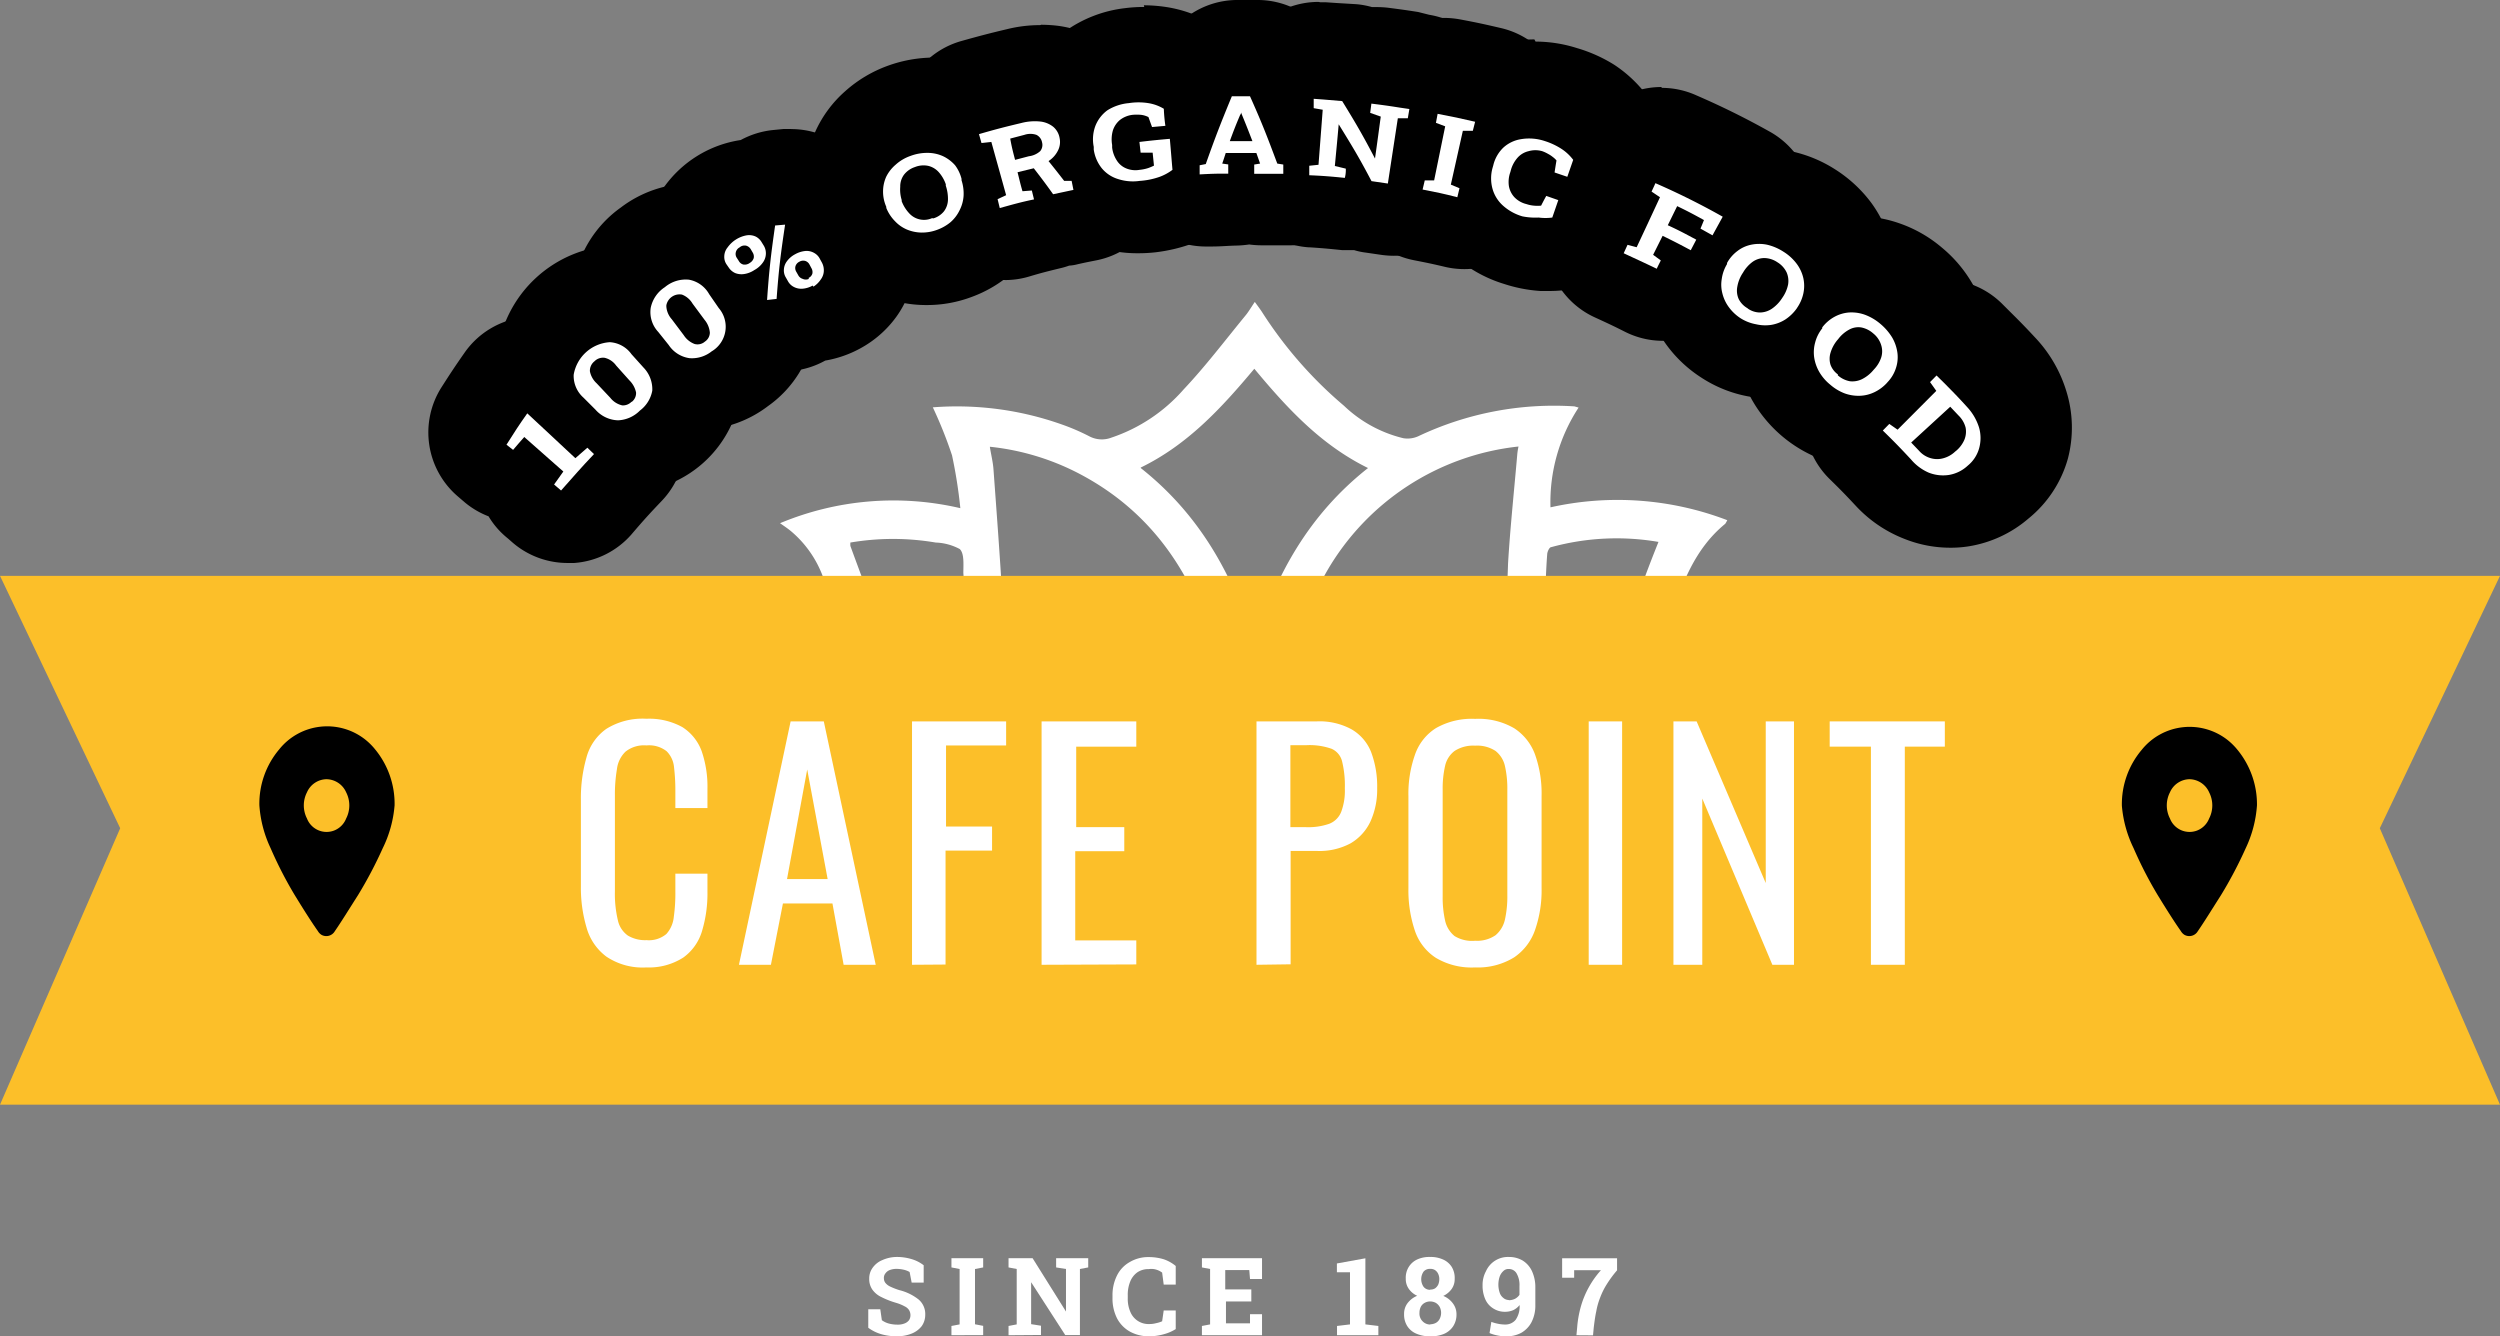<svg id="Layer_1" data-name="Layer 1" xmlns="http://www.w3.org/2000/svg" viewBox="0 0 208 111.18"><rect x="0" y="0" width="208" height="111.18" fill="#808080" stroke="none"/><defs><style>.cls-1{fill:#fff;}.cls-2{fill:#fcbf29;}</style></defs><path class="cls-1" d="M-109.74,69.42c-1-.09-2-.15-2.89-.25-9.54-1-17.06-5.25-22.29-13.41a62.46,62.46,0,0,1-6.37-14.47c-.87-2.65-1.84-5.28-2.79-7.91a9.05,9.05,0,0,0-2.56-3.69c-.31-.27-.65-.49-1-.74a24.48,24.48,0,0,1,15-1.25,40.49,40.49,0,0,0-.69-4.39,35.48,35.48,0,0,0-1.6-4,26.08,26.08,0,0,1,10.69,1.41,17.76,17.76,0,0,1,2.33,1,2.23,2.23,0,0,0,1.84.11,13.83,13.83,0,0,0,6-4c1.83-1.94,3.44-4.07,5.13-6.13.28-.33.49-.71.8-1.16.23.32.43.58.6.84a34.56,34.56,0,0,0,6.82,7.8,10.82,10.82,0,0,0,4.94,2.7,2.17,2.17,0,0,0,1.23-.16,26.36,26.36,0,0,1,13-2.49l.35.1a14.36,14.36,0,0,0-2.34,8.3A25.57,25.57,0,0,1-68.83,28.7,2.75,2.75,0,0,1-69,29c-2.58,2.11-3.63,5.09-4.64,8.1-1.6,4.79-3,9.65-5.24,14.21-2.67,5.45-6.18,10.17-11.39,13.46A29.67,29.67,0,0,1-102.23,69c-1.39.19-2.8.29-4.31.44m0-3.23c.87-.1,1.71-.16,2.53-.29a16.15,16.15,0,0,0,11-6.64c2.72-3.8,3.88-8.17,4.67-12.67A126.26,126.26,0,0,0-87.07,32.3c.18-3,.5-6,.76-9a5.18,5.18,0,0,1,.11-.73,21,21,0,0,0-15.94,10.37,33.07,33.07,0,0,0-4.3,15.89c-.21,5.57-.13,11.15-.17,16.73A4.22,4.22,0,0,0-106.54,66.17Zm-23.64-43.58c.11.67.26,1.27.3,1.87.27,3.69.55,7.38.76,11.07.31,5.54.73,11.07,2.33,16.43a21.38,21.38,0,0,0,5.25,9.38c3.25,3.22,7.26,4.55,11.78,4.8V52.53a47.15,47.15,0,0,0-1.67-13c-1.81-6.22-5.11-11.29-10.91-14.48A20.65,20.65,0,0,0-130.18,22.59Zm12.55,1.73c4.85,3.83,7.71,8.88,9.45,14.71,1.73-5.83,4.6-10.88,9.46-14.71-3.93-1.93-6.75-5-9.46-8.26C-110.9,19.35-113.72,22.42-117.63,24.32Zm-8.84,36c-.39-.68-.82-1.35-1.18-2.06a39.08,39.08,0,0,1-3.89-14.07c-.4-3.69-.57-7.42-.85-11.13,0-.71.09-1.63-.3-2a4.55,4.55,0,0,0-2-.54,21.15,21.15,0,0,0-7.1,0,2.74,2.74,0,0,0,0,.28c1.25,3.42,2.55,6.81,3.73,10.25a58,58,0,0,0,6,13.29,22.27,22.27,0,0,0,5.54,6Zm51.93-29.85a20.56,20.56,0,0,0-8.93.43c-.16,0-.32.36-.34.56-.08,1-.11,2-.16,2.92a100,100,0,0,1-1.37,13.71,33.7,33.7,0,0,1-4.45,12.12v.27l.35-.27a30,30,0,0,0,7.69-10.27c2.14-4.37,3.48-9,5.06-13.61C-76.09,34.42-75.32,32.42-74.54,30.47Z" transform="translate(212.54 14.58)"/><polygon class="cls-2" points="0 47.91 10 68.91 0 91.91 208 91.91 198 68.91 208 47.91 0 47.91"/><path d="M-29.68,62.89a.82.82,0,0,1-1.11.31.89.89,0,0,1-.3-.31c-.53-.75-1.17-1.76-1.93-3a33.54,33.54,0,0,1-2-3.89A9.89,9.89,0,0,1-36,52.46a7,7,0,0,1,1.64-4.64A5.11,5.11,0,0,1-27.19,47a5.3,5.3,0,0,1,.82.82,7.15,7.15,0,0,1,1.61,4.6A9.89,9.89,0,0,1-25.7,56a35.15,35.15,0,0,1-2.05,3.89C-28.54,61.13-29.16,62.14-29.68,62.89Zm-.71-12.64A1.81,1.81,0,0,0-32,51.34a2.39,2.39,0,0,0,0,2.18,1.75,1.75,0,0,0,2.26,1,1.77,1.77,0,0,0,1-1,2.39,2.39,0,0,0,0-2.18A1.82,1.82,0,0,0-30.39,50.25Z" transform="translate(212.54 14.58)"/><path d="M-184.68,62.89a.82.82,0,0,1-1.11.31.89.89,0,0,1-.3-.31c-.53-.75-1.17-1.76-1.93-3a33.54,33.54,0,0,1-2-3.89,9.89,9.89,0,0,1-.94-3.58,7,7,0,0,1,1.64-4.64,5.11,5.11,0,0,1,7.18-.82,5.3,5.3,0,0,1,.82.82,7.13,7.13,0,0,1,1.61,4.64A9.89,9.89,0,0,1-180.7,56a35.15,35.15,0,0,1-2.05,3.89C-183.54,61.13-184.16,62.14-184.68,62.89Zm-.71-12.64A1.81,1.81,0,0,0-187,51.34a2.39,2.39,0,0,0,0,2.18,1.75,1.75,0,0,0,2.26,1,1.77,1.77,0,0,0,1-1,2.39,2.39,0,0,0,0-2.18A1.82,1.82,0,0,0-185.39,50.25Z" transform="translate(212.54 14.58)"/><path d="M-165.34,28.73a3.44,3.44,0,0,1-2.27-.83l-.59-.5a3.46,3.46,0,0,1-1.17-2,3.55,3.55,0,0,1-2.24-.84l-.55-.48a3.5,3.5,0,0,1-.68-4.55c.71-1.1,1.07-1.64,1.81-2.71a3.52,3.52,0,0,1,2.49-1.54h.39a3.48,3.48,0,0,1,2.37.93l2.14,2a4.51,4.51,0,0,1,.52,0,3.54,3.54,0,0,1,2.42,1l.55.53a3.5,3.5,0,0,1,.12,5h0c-1.09,1.15-1.61,1.72-2.65,2.94A3.52,3.52,0,0,1-165.34,28.73Z" transform="translate(212.54 14.58)"/><path d="M-168.15,18.76l4,3.73,1-.87.56.53c-1.14,1.2-1.7,1.81-2.78,3.08l-.59-.5.77-1.08-3.24-2.87c-.38.42-.56.63-.93,1.07l-.53-.43c.68-1.06,1-1.58,1.74-2.61m0-7a6.49,6.49,0,0,0-.77,0,7,7,0,0,0-5,3c-.77,1.1-1.15,1.68-1.88,2.82a7,7,0,0,0,1.35,9.09l.56.48a7,7,0,0,0,2,1.18,6.79,6.79,0,0,0,1.45,1.71l.18.15.4.35a7,7,0,0,0,4.55,1.67h.55A7,7,0,0,0-160,29.88c1-1.17,1.47-1.69,2.53-2.8a7,7,0,0,0-.24-9.89l-.56-.53a6.89,6.89,0,0,0-4-1.88l-1.15-1.16a7,7,0,0,0-4.74-1.86Z" transform="translate(212.54 14.58)"/><path d="M-160.63,22.89A6,6,0,0,1-165,20.94l-1-1a5.77,5.77,0,0,1-1.79-4.62,6.72,6.72,0,0,1,6.43-5.9,5.81,5.81,0,0,1,4.5,2.21l.91,1.07a6,6,0,0,1,1.56,4.51,6.58,6.58,0,0,1-6.19,5.68Z" transform="translate(212.54 14.58)"/><path d="M-161.32,12.88h0a2.41,2.41,0,0,1,1.82,1l1,1a2.59,2.59,0,0,1,.73,1.92,2.7,2.7,0,0,1-1,1.73,2.71,2.71,0,0,1-1.82.81h0a2.54,2.54,0,0,1-1.83-.89l-1-1a2.46,2.46,0,0,1-.82-1.9,2.92,2.92,0,0,1,1-1.87,2.87,2.87,0,0,1,1.92-.84m1.19,5.27a1,1,0,0,0,.68-.3.93.93,0,0,0,.34-.78,1.88,1.88,0,0,0-.55-1l-1.1-1.24a1.71,1.71,0,0,0-1-.64h-.14a1.07,1.07,0,0,0-.6.22,1,1,0,0,0-.37.83,1.76,1.76,0,0,0,.56,1l1.14,1.21a1.75,1.75,0,0,0,1,.63h.15m-1.26-12.21h0a10.24,10.24,0,0,0-9.91,9.17,9.35,9.35,0,0,0,2.78,7.37l.41.42.57.59a9.63,9.63,0,0,0,6.84,3h.09a9.64,9.64,0,0,0,9.69-9.58,9.59,9.59,0,0,0-2.39-6.42l-.46-.54-.46-.53a9.34,9.34,0,0,0-7.06-3.44Z" transform="translate(212.54 14.58)"/><path d="M-154.42,17.73h-.6a6,6,0,0,1-4.11-2.39l-.85-1.08a5.84,5.84,0,0,1-1.36-4.84,6.2,6.2,0,0,1,2.54-3.93A6.38,6.38,0,0,1-155,4.16a4.21,4.21,0,0,1,.71,0,5.83,5.83,0,0,1,4.14,2.65l.8,1.16a5.86,5.86,0,0,1-1,8.22,3.55,3.55,0,0,1-.31.23A6.19,6.19,0,0,1-154.42,17.73Z" transform="translate(212.54 14.58)"/><path d="M-155,7.7h.28A2.42,2.42,0,0,1-153,8.87l.8,1.16a2.66,2.66,0,0,1,.54,2,2.62,2.62,0,0,1-1.1,1.61,2.76,2.76,0,0,1-1.63.6h-.23a2.53,2.53,0,0,1-1.74-1.09c-.35-.44-.52-.66-.88-1.1a2.47,2.47,0,0,1-.62-2,2.76,2.76,0,0,1,1.18-1.72A2.8,2.8,0,0,1-155,7.69m1,5.36a1.07,1.07,0,0,0,.6-.22.93.93,0,0,0,.41-.74,1.9,1.9,0,0,0-.45-1.07c-.38-.54-.58-.81-1-1.35a1.75,1.75,0,0,0-.88-.75h-.23a1.1,1.1,0,0,0-.63.23,1,1,0,0,0-.45.78,1.86,1.86,0,0,0,.46,1.05l1,1.33a1.82,1.82,0,0,0,.89.73,1,1,0,0,0,.24,0M-155,.68a9.82,9.82,0,0,0-5.88,2,9.65,9.65,0,0,0-3.91,6.15,9.37,9.37,0,0,0,2,7.5l.87,1.11a9.57,9.57,0,0,0,6.5,3.7,8.27,8.27,0,0,0,1,.05,9.67,9.67,0,0,0,5.8-2,9.35,9.35,0,0,0,2.25-13l-.1-.14-.57-.82-.23-.34A9.44,9.44,0,0,0-153.9.71,8.72,8.72,0,0,0-155,.64Z" transform="translate(212.54 14.58)"/><path d="M-148.2,12.92a3.52,3.52,0,0,1-2.41-.95,3.67,3.67,0,0,1-.93-1.37,3.79,3.79,0,0,1-.74-.25,4.67,4.67,0,0,1-2.1-1.78l-.16-.29a4.65,4.65,0,0,1-.75-2.66,4.9,4.9,0,0,1,.83-2.56A6,6,0,0,1-150.37.55h.6a3.54,3.54,0,0,1,1.86-.77L-147-.3h.31A3.52,3.52,0,0,1-144.18.8a3.61,3.61,0,0,1,.78,1.32,5.48,5.48,0,0,1,.86.3,4.74,4.74,0,0,1,1.89,2l.15.29a4.75,4.75,0,0,1-.36,5A5.75,5.75,0,0,1-145,12h-.16a3.52,3.52,0,0,1-1.87.82l-.75.09Z" transform="translate(212.54 14.58)"/><path d="M-146.71,3.15c-.38,2.48-.52,3.72-.71,6.18l-.78.09c.17-2.46.3-3.7.66-6.2l.83-.07m-3,.86a1.3,1.3,0,0,1,.55.12,1.17,1.17,0,0,1,.52.49l.17.29a1.23,1.23,0,0,1,.17.68,1.32,1.32,0,0,1-.25.69,2.09,2.09,0,0,1-.68.61,1.89,1.89,0,0,1-.85.33h-.23a1.25,1.25,0,0,1-.51-.1,1.19,1.19,0,0,1-.53-.46l-.19-.24a1.17,1.17,0,0,1-.19-.68,1.4,1.4,0,0,1,.24-.71,2.47,2.47,0,0,1,1.59-1h.19M-150,6.42a.74.74,0,0,0,.38-.12.64.64,0,0,0,.32-.4.55.55,0,0,0-.08-.45l-.14-.3a.67.67,0,0,0-.37-.29H-150a.71.71,0,0,0-.38.12.6.6,0,0,0-.27.81.21.21,0,0,0,0,.06l.17.28a.6.6,0,0,0,.38.28h.12m5.15-1.07a1.26,1.26,0,0,1,.63.16,1.08,1.08,0,0,1,.48.51l.16.29a1.27,1.27,0,0,1,.15.69,1.49,1.49,0,0,1-.26.67,2.1,2.1,0,0,1-.66.56,1.88,1.88,0,0,1-.83.26h-.11a1.24,1.24,0,0,1-.6-.15,1.24,1.24,0,0,1-.51-.48l-.17-.3a1.22,1.22,0,0,1-.17-.67,1.33,1.33,0,0,1,.26-.69,2,2,0,0,1,.69-.59,2.12,2.12,0,0,1,.85-.27h.09M-145,7.67a.62.62,0,0,0,.32-.09.58.58,0,0,0,.33-.37.69.69,0,0,0-.09-.45l-.16-.3a.61.61,0,0,0-.35-.3h-.16a.77.77,0,0,0-.66.48.65.65,0,0,0,.07.45l.16.33a.61.61,0,0,0,.36.29h.17m-1.7-11.56h-.62l-.91.09a7.12,7.12,0,0,0-2.67.83,9.56,9.56,0,0,0-6.44,4,8.47,8.47,0,0,0-1.42,4.39,8.35,8.35,0,0,0,1.3,4.68l.14.2v.08a8.17,8.17,0,0,0,3.33,3,7,7,0,0,0,5.75,3,8.65,8.65,0,0,0,.88-.05l.71-.09a7,7,0,0,0,2.78-.86,9.28,9.28,0,0,0,2.89-1,9,9,0,0,0,3-2.61,8.21,8.21,0,0,0,.62-8.68l-.17-.34a8.18,8.18,0,0,0-3.25-3.37,7,7,0,0,0-5.92-3.26Z" transform="translate(212.54 14.58)"/><path d="M-135.46,7.27a6.63,6.63,0,0,1-4.67-2,7.19,7.19,0,0,1-1.41-2.2,6.76,6.76,0,0,1-.58-2.73,6.4,6.4,0,0,1,.58-2.66,6.58,6.58,0,0,1,1.63-2.21,7.47,7.47,0,0,1,2.37-1.4A7.27,7.27,0,0,1-135-6.4h.15a6.72,6.72,0,0,1,2.68.61A6.49,6.49,0,0,1-130-4.14a7,7,0,0,1,1.31,2.37,7.11,7.11,0,0,1,.35,2.71,6.61,6.61,0,0,1-2.27,4.55,7.31,7.31,0,0,1-4.74,1.78Z" transform="translate(212.54 14.58)"/><path d="M-135-2.9h.07a3.14,3.14,0,0,1,1.28.28,3.09,3.09,0,0,1,1,.76A3.42,3.42,0,0,1-132-.7v.09a3.38,3.38,0,0,1,.17,1.3,3.29,3.29,0,0,1-.32,1.19,3.4,3.4,0,0,1-.76,1,3.91,3.91,0,0,1-1.17.67,4,4,0,0,1-1.27.24h0a3.41,3.41,0,0,1-1.22-.25,3.06,3.06,0,0,1-1-.7,3.33,3.33,0,0,1-.72-1.1V1.65a3.13,3.13,0,0,1-.27-1.28,3,3,0,0,1,.26-1.22,3.15,3.15,0,0,1,.78-1,3.65,3.65,0,0,1,1.26-.74,3.9,3.9,0,0,1,1.36-.25M-135,2.79a2.07,2.07,0,0,0,.69-.14,1.81,1.81,0,0,0,.88-.61,1.86,1.86,0,0,0,.32-.94,3.44,3.44,0,0,0-.18-1.19v-.1a3,3,0,0,0-.59-1,1.79,1.79,0,0,0-.87-.53,1.15,1.15,0,0,0-.37,0,2.37,2.37,0,0,0-.75.14,1.87,1.87,0,0,0-.9.64,1.63,1.63,0,0,0-.31,1,3.13,3.13,0,0,0,.23,1.17v.1a3.08,3.08,0,0,0,.63,1,1.77,1.77,0,0,0,.85.51,2.16,2.16,0,0,0,.36,0m.12-12.63a11.32,11.32,0,0,0-3.78.68A10.86,10.86,0,0,0-142.21-7a9.9,9.9,0,0,0-2.5,3.38,9.83,9.83,0,0,0-.89,4.1,10.21,10.21,0,0,0,.81,4v.1a10.49,10.49,0,0,0,2.18,3.29,10.08,10.08,0,0,0,7.07,2.93h.15a10.51,10.51,0,0,0,3.68-.67,10.56,10.56,0,0,0,3.37-2A10.06,10.06,0,0,0-125.93,5a10.11,10.11,0,0,0,1-3.82,10.52,10.52,0,0,0-.48-3.94v-.09a10.24,10.24,0,0,0-2-3.57A10,10,0,0,0-130.76-9a10.27,10.27,0,0,0-4.08-.94Z" transform="translate(212.54 14.58)"/><path d="M-128.85,5.23a3.51,3.51,0,0,1-3.37-2.53l-.21-.74a3.52,3.52,0,0,1,.15-2.35l-.11-.41a3.46,3.46,0,0,1-1.38-1.91l-.21-.75a3.48,3.48,0,0,1,.3-2.66,3.52,3.52,0,0,1,2.14-1.67c1.46-.41,2.22-.61,3.7-1A7.76,7.76,0,0,1-125-9a5.48,5.48,0,0,1,2.88,1.23,5.14,5.14,0,0,1,1.72,2.92,5.26,5.26,0,0,1,0,1.77,3.49,3.49,0,0,1,1,1.83l.15.76a3.53,3.53,0,0,1-.52,2.63A3.53,3.53,0,0,1-122,3.64l-1.61.34a3.27,3.27,0,0,1-.76.08h0a3.28,3.28,0,0,1-.74.27c-1.09.27-1.64.41-2.72.73A3.59,3.59,0,0,1-128.85,5.23Z" transform="translate(212.54 14.58)"/><path d="M-126-5.49h.43a2.14,2.14,0,0,1,1.08.44,1.63,1.63,0,0,1,.54.94,1.71,1.71,0,0,1-.12,1,2.31,2.31,0,0,1-.74.87h0l-.19-.23-1.24.57.16.21-1.3.32.4,1.58.78-.06c.07.3.11.45.18.74-1.14.28-1.71.43-2.85.76-.09-.3-.13-.44-.21-.74l.7-.33-1.2-4.35-.82.09-.22-.74c1.41-.41,2.12-.59,3.55-.93a4.56,4.56,0,0,1,1.11-.14m-1.65,3.24,1.14-.33a1.62,1.62,0,0,0,.89-.45.78.78,0,0,0,.17-.73.92.92,0,0,0-.47-.63,1.13,1.13,0,0,0-.51-.1,2,2,0,0,0-.49.06l-1.24.31.47,1.83m2.82.09c.49.6.78,1,1.3,1.65h.63l.15.75-1.7.35c-.65-.9-1-1.38-1.65-2.21h0a3.43,3.43,0,0,0,1.22-.54M-126-12.49a11.4,11.4,0,0,0-2.73.33c-1.52.36-2.35.58-3.85,1a7,7,0,0,0-4.81,8.65h0l.11.37.11.37A6.66,6.66,0,0,0-136,.46a6.55,6.55,0,0,0,.25,2.45l.14.5.07.24a7,7,0,0,0,6.73,5.07,7,7,0,0,0,1.92-.3c1-.3,1.53-.43,2.59-.69a5.79,5.79,0,0,0,.71-.21,3.59,3.59,0,0,0,.73-.12c.62-.14.93-.2,1.54-.32a7,7,0,0,0,5.51-8.22h0l-.11-.59v-.17a7.2,7.2,0,0,0-.88-2.28A11.79,11.79,0,0,0-117-5.52a8.62,8.62,0,0,0-2.91-4.92,9.16,9.16,0,0,0-4.66-2,12,12,0,0,0-1.34-.08Z" transform="translate(212.54 14.58)"/><path d="M-117.83,3a7.12,7.12,0,0,1-2.38-.4,6.4,6.4,0,0,1-2.86-2,6.83,6.83,0,0,1-1.41-3.19v-.21a6.75,6.75,0,0,1,.31-3.56,6.38,6.38,0,0,1,2.23-2.9,7.25,7.25,0,0,1,3.4-1.28,9.16,9.16,0,0,1,1.17-.05,8.64,8.64,0,0,1,1.34.1,7.27,7.27,0,0,1,2.55.9,3.49,3.49,0,0,1,1.72,2.71l.13,1.4a3.75,3.75,0,0,1,.3,1.15l.22,2.58a3.5,3.5,0,0,1-1.36,3.08,7.76,7.76,0,0,1-2,1.08,9.57,9.57,0,0,1-2.36.57A7.36,7.36,0,0,1-117.83,3Z" transform="translate(212.54 14.58)"/><path d="M-117.37-7.1a5.52,5.52,0,0,1,.81.06,3.42,3.42,0,0,1,1.31.46c.06.57.08.85.13,1.42l-1.11.1-.31-.85a1.9,1.9,0,0,0-.57-.18h-.79a2.14,2.14,0,0,0-1.06.42,1.8,1.8,0,0,0-.58.88,2.71,2.71,0,0,0-.07,1.2v.22a2.66,2.66,0,0,0,.4,1.09,1.68,1.68,0,0,0,.78.64,2,2,0,0,0,.77.15h.34a3.38,3.38,0,0,0,.69-.14,5.49,5.49,0,0,0,.51-.21l-.12-1.08h-1a7,7,0,0,0-.11-.89c1-.12,1.52-.17,2.53-.26.09,1,.13,1.55.22,2.58a4.11,4.11,0,0,1-1.09.59,6.64,6.64,0,0,1-1.51.36h-.63A3.57,3.57,0,0,1-119-.74a2.78,2.78,0,0,1-1.31-.84A3.14,3.14,0,0,1-121-3.12v-.22a3.18,3.18,0,0,1,.14-1.73,2.76,2.76,0,0,1,1-1.31A3.81,3.81,0,0,1-118.1-7h.76m0-7a12.32,12.32,0,0,0-1.61.1,10.65,10.65,0,0,0-5,1.94,9.89,9.89,0,0,0-3.52,4.41A10,10,0,0,0-128-2.21V-2a10.2,10.2,0,0,0,2.14,4.8,10,10,0,0,0,4.41,3.09,10.47,10.47,0,0,0,3.55.6,12.73,12.73,0,0,0,1.51-.08,13.6,13.6,0,0,0,3.2-.78,12,12,0,0,0,2.8-1.55,7,7,0,0,0,2.73-6.18l-.23-2.57a7.2,7.2,0,0,0-.34-1.66v-.17l-.06-.73a7,7,0,0,0-3.46-5.43A10.63,10.63,0,0,0-115.54-14a12.53,12.53,0,0,0-1.83-.14Z" transform="translate(212.54 14.58)"/><path d="M-112.22,2.42a3.49,3.49,0,0,1-3.49-3.3v-.77a3.51,3.51,0,0,1,1.17-2.82c.55-1.52,1-2.64,1.75-4.44a3.48,3.48,0,0,1,3.16-2.15H-108a3.5,3.5,0,0,1,3.2,2.1c.78,1.78,1.24,2.89,1.82,4.4a3.56,3.56,0,0,1,1.25,2.81V-1a3.5,3.5,0,0,1-3.5,3.37h-.13c-.92,0-1.38-.05-2.3-.05a3.37,3.37,0,0,1-1-.16,3.39,3.39,0,0,1-1,.18,19.74,19.74,0,0,0-2.31.09Z" transform="translate(212.54 14.58)"/><path d="M-108.06-7.58h.06c1,2.23,1.42,3.35,2.26,5.6l.51.08v.77h-2.41V-1.9l.5-.08c-.13-.35-.19-.52-.31-.88H-110c-.12.35-.18.53-.29.88l.5.07v.77A21.31,21.31,0,0,0-112.2-1v-.76l.51-.1a49,49,0,0,1,2.15-5.67H-108m-1.65,3.74h1.89c-.34-.88-.52-1.32-.88-2.19l-.07-.2h0a.23.23,0,0,1-.08.21c-.34.88-.51,1.32-.83,2.19M-108-14.58h-1.71a7,7,0,0,0-6.33,4.3c-.66,1.59-1.09,2.7-1.5,3.91a7,7,0,0,0-1.66,4.93v.76a7,7,0,0,0,7,6.61h.4c.89,0,1.3-.06,2.19-.08a8.44,8.44,0,0,0,1-.09,8.26,8.26,0,0,0,1,.07h2.45a7,7,0,0,0,7-6.75v-.76A7,7,0,0,0-99.9-6.57c-.48-1.23-.93-2.29-1.61-3.85A7,7,0,0,0-108-14.58Z" transform="translate(212.54 14.58)"/><path d="M-96.54,3.19a4.68,4.68,0,0,1-.53,0L-98.36,3a3.5,3.5,0,0,1-1.06-.31,3.65,3.65,0,0,1-.74.08h-.36c-1.12-.12-1.67-.17-2.79-.24a3.51,3.51,0,0,1-3.23-3.77V-2a3.47,3.47,0,0,1,.93-2.15V-4.6a3.47,3.47,0,0,1-.64-2.27l0-.77a3.5,3.5,0,0,1,3.49-3.27h.23l.85.06,1.63.14a3.42,3.42,0,0,1,1.21.34,3.94,3.94,0,0,1,.84-.1h.43c1,.12,1.47.19,2.44.34l.85.13a3.51,3.51,0,0,1,2.31,1.42A3.56,3.56,0,0,1-91.3-6l-.13.76a3.44,3.44,0,0,1-1.11,2.1L-93,.22A3.51,3.51,0,0,1-96.54,3.19Z" transform="translate(212.54 14.58)"/><path d="M-102.68-7.41l.82.06,1.56.13c1.16,1.9,1.71,2.85,2.73,4.78h0c.19-1.4.29-2.1.48-3.49l-1-.26L-98-7c.94.12,1.41.18,2.35.33l.81.12-.12.77h-.83c-.34,2.17-.5,3.26-.84,5.43L-98-.51c-1-1.91-1.56-2.85-2.73-4.73h0c-.13,1.38-.19,2.08-.32,3.47l.9.22a2.53,2.53,0,0,1-.08.77C-101.39-.91-102-1-103.15-1V-1.8l.78-.08c.13-1.83.2-2.74.34-4.58l-.8-.18v-.78m0-7a7,7,0,0,0-7,6.55v.77a6.75,6.75,0,0,0,.27,2.45,6.77,6.77,0,0,0-.59,2.39v.77A7,7,0,0,0-103.63,6h.09c1.08.07,1.58.12,2.66.23h1a5.74,5.74,0,0,0,1,.21l1.23.18a7.59,7.59,0,0,0,1.07.08A7,7,0,0,0-89.63.72l.36-2.31a7,7,0,0,0,1.29-3l.07-.38.06-.38a7,7,0,0,0-5.78-8l-.91-.23c-1-.16-1.54-.23-2.54-.36a8.46,8.46,0,0,0-.87-.05h-.44a7,7,0,0,0-1.28-.24l-1.67-.1-.88-.06h-.46Z" transform="translate(212.54 14.58)"/><path d="M-90.78,4.3a3.57,3.57,0,0,1-.8-.09c-1.09-.26-1.64-.37-2.74-.59a3.41,3.41,0,0,1-2.22-1.47,3.5,3.5,0,0,1-.54-2.63l.14-.7a3.55,3.55,0,0,1,1.2-2l.09-.46A3.53,3.53,0,0,1-96-6l.15-.76a3.48,3.48,0,0,1,3.41-2.86,3.79,3.79,0,0,1,.67.06c1.3.25,2,.39,3.25.69a3.51,3.51,0,0,1,2.62,4.2h0l-.18.77a3.61,3.61,0,0,1-1.28,2l-.09.42A3.53,3.53,0,0,1-87.2.89l-.18.75A3.51,3.51,0,0,1-90.78,4.3Z" transform="translate(212.54 14.58)"/><path d="M-92.44-6.09c1.25.24,1.87.37,3.12.66l-.22.75-.82-.05-1,4.48.72.3-.18.75C-92,.53-92.54.41-93.69.19l.15-.77h.78l.92-4.5-.7-.26.15-.75m0-7a7,7,0,0,0-6.87,5.67l-.07.41-.07.35a6.84,6.84,0,0,0,0,2.47,7.1,7.1,0,0,0-.89,2.3l-.06.31-.08.44A7,7,0,0,0-94.9,7.07h0c1.07.21,1.56.31,2.61.56a7.14,7.14,0,0,0,1.6.18,7,7,0,0,0,6.81-5.4V2.23l.14-.57A7,7,0,0,0-83.6-.8a7.22,7.22,0,0,0,1-2.27l.06-.29.11-.46a7,7,0,0,0-5.21-8.42h0c-1.33-.31-2-.46-3.39-.72a7.49,7.49,0,0,0-1.33-.13Z" transform="translate(212.54 14.58)"/><path d="M-83.63,6.15h-.57a9.8,9.8,0,0,1-2.22-.43,7.71,7.71,0,0,1-3-1.66,6.53,6.53,0,0,1-1.85-3,6.63,6.63,0,0,1,0-3.59l.06-.21a6.61,6.61,0,0,1,1.79-3.1,6.29,6.29,0,0,1,3.28-1.67,6.85,6.85,0,0,1,1.28-.12,8.12,8.12,0,0,1,2.39.38,9.29,9.29,0,0,1,2.23,1,7.39,7.39,0,0,1,1.89,1.81,3.48,3.48,0,0,1,.46,3.2L-78.4.22a3.66,3.66,0,0,1-.52,1,3.68,3.68,0,0,1-.2,1.09l-.42,1.44A3.47,3.47,0,0,1-82.18,6,7.11,7.11,0,0,1-83.63,6.15Z" transform="translate(212.54 14.58)"/><path d="M-84.81-4.15a4.44,4.44,0,0,1,1.35.22,5.72,5.72,0,0,1,1.35.63,3.55,3.55,0,0,1,1,.93c-.2.59-.31.88-.51,1.46l-1.07-.36c.07-.39.1-.59.16-1a2.06,2.06,0,0,0-.3-.29,2.59,2.59,0,0,0-.39-.25A3.19,3.19,0,0,0-83.7-3a2.28,2.28,0,0,0-.73-.12,1.48,1.48,0,0,0-.42,0,1.75,1.75,0,0,0-.9.52,2.61,2.61,0,0,0-.56,1l-.06.22a2.52,2.52,0,0,0-.08,1.19A1.84,1.84,0,0,0-86,.74a2.11,2.11,0,0,0,1,.57,2.63,2.63,0,0,0,.62.13h.6l.43-.81,1,.35c-.21.58-.31.87-.51,1.45a4.87,4.87,0,0,1-.76.06H-84a5.72,5.72,0,0,1-1.37-.26A4.17,4.17,0,0,1-87,1.33,2.94,2.94,0,0,1-87.87,0a3.25,3.25,0,0,1,0-1.75V-2A3.18,3.18,0,0,1-87-3.49a2.75,2.75,0,0,1,1.5-.75,3.18,3.18,0,0,1,.62-.06m0-7a10.34,10.34,0,0,0-1.93.18,10,10,0,0,0-5,2.58,10.13,10.13,0,0,0-2.7,4.88v.21a10.25,10.25,0,0,0,0,5.44,9.94,9.94,0,0,0,2.85,4.63,11.13,11.13,0,0,0,4.28,2.43,12.25,12.25,0,0,0,3,.58h.78a10.51,10.51,0,0,0,2.09-.21,7,7,0,0,0,5.27-4.55l.34-1,.17-.5a6.25,6.25,0,0,0,.28-1,6.89,6.89,0,0,0,.44-1l.4-1.13.12-.33a7,7,0,0,0-.92-6.4,10.89,10.89,0,0,0-2.81-2.69,12.33,12.33,0,0,0-3.12-1.4,11.45,11.45,0,0,0-3.44-.54Z" transform="translate(212.54 14.58)"/><path d="M-74.23,10.28a3.55,3.55,0,0,1-1.57-.37c-1-.52-1.53-.76-2.57-1.23a3.48,3.48,0,0,1-1.84-2A3.55,3.55,0,0,1-80.12,4l.32-.7a3.47,3.47,0,0,1,1.64-1.7l.17-.37a3.43,3.43,0,0,1,.19-2.36l.32-.71a3.51,3.51,0,0,1,4.63-1.74C-70.49-2.51-69.29-1.91-67-.67a3.5,3.5,0,0,1,1.39,4.75l-.84,1.54a3.55,3.55,0,0,1-2.07,1.73h-.08a3.46,3.46,0,0,1-1.75,1.21,3,3,0,0,1-.94.15,3.56,3.56,0,0,1-1.8,1.37A3.31,3.31,0,0,1-74.23,10.28Z" transform="translate(212.54 14.58)"/><path d="M-74.29-.34A59.41,59.41,0,0,1-68.7,2.45c-.34.62-.51.92-.84,1.54l-1-.57.3-.71c-.9-.48-1.35-.71-2.26-1.15l-.77,1.59c1,.46,1.43.7,2.37,1.2l-.47.88c-.93-.5-1.39-.74-2.34-1.2l-.83,1.59.65.47-.35.69c-1.07-.54-1.61-.8-2.7-1.29l.32-.7.76.2L-73.93.83l-.69-.47.32-.7m0-7a7,7,0,0,0-6.38,4.11l-.32.71a6.58,6.58,0,0,0-.6,2.39,7.14,7.14,0,0,0-1.4,2l-.15.33-.17.38a7,7,0,0,0,3.5,9.26c1,.46,1.46.67,2.45,1.17a7,7,0,0,0,7.83-1,7,7,0,0,0,2.89-1.62,7,7,0,0,0,3.25-3l.24-.44.6-1.1a7,7,0,0,0-2.78-9.5,65.75,65.75,0,0,0-6.07-3,7,7,0,0,0-2.88-.62Z" transform="translate(212.54 14.58)"/><path d="M-65.16,15.05a6.83,6.83,0,0,1-1.5-.17,7.51,7.51,0,0,1-2.41-1A7.32,7.32,0,0,1-71,12.09a6.84,6.84,0,0,1-1.12-2.34,6.56,6.56,0,0,1-.13-2.61,6.8,6.8,0,0,1,.88-2.5l.06-.09a6.85,6.85,0,0,1,1.79-2A6.54,6.54,0,0,1-67,1.41a6.9,6.9,0,0,1,1.36-.14,6.59,6.59,0,0,1,1.4.15,7.43,7.43,0,0,1,2.56,1,7.85,7.85,0,0,1,2,1.9,6.79,6.79,0,0,1,1.15,2.5,6.38,6.38,0,0,1,0,2.75,6.83,6.83,0,0,1-1.11,2.51,6.91,6.91,0,0,1-2,1.92,6.66,6.66,0,0,1-2.44.94A7.62,7.62,0,0,1-65.16,15.05Z" transform="translate(212.54 14.58)"/><path d="M-65.66,4.73A3.23,3.23,0,0,1-65,4.8a4.3,4.3,0,0,1,1.36.58,3.89,3.89,0,0,1,1.1,1,3.37,3.37,0,0,1,.57,1.21,3.34,3.34,0,0,1,0,1.26,3.34,3.34,0,0,1-.54,1.2l-.06.08a3.43,3.43,0,0,1-1,.91,3.05,3.05,0,0,1-1.16.45h-.52a3.06,3.06,0,0,1-.74-.09,3.59,3.59,0,0,1-1.27-.54,3.7,3.7,0,0,1-1-.93,3.39,3.39,0,0,1-.55-1.13,3.18,3.18,0,0,1-.06-1.23,3.18,3.18,0,0,1,.45-1.15V6.33a3.21,3.21,0,0,1,.87-1,3,3,0,0,1,1.14-.52,2.65,2.65,0,0,1,.63-.07m.06,5.69h0a1.8,1.8,0,0,0,1-.3,2.84,2.84,0,0,0,.84-.85l.06-.09a2.59,2.59,0,0,0,.47-1.09,1.63,1.63,0,0,0-.12-1,2.23,2.23,0,0,0-1.83-1.2h0a1.57,1.57,0,0,0-1,.32,2.84,2.84,0,0,0-.8.89l-.06.09a3.21,3.21,0,0,0-.43,1.11,1.8,1.8,0,0,0,.11,1,1.88,1.88,0,0,0,.73.8,1.79,1.79,0,0,0,1,.34m-.06-12.69a10.54,10.54,0,0,0-2.1.22A9.79,9.79,0,0,0-71.67-.27,10.19,10.19,0,0,0-74.41,2.8v.08a10.51,10.51,0,0,0-1.33,3.76,10.19,10.19,0,0,0,1.91,7.55A10.82,10.82,0,0,0-71,16.83a10.68,10.68,0,0,0,5.81,1.75,10.36,10.36,0,0,0,1.67-.14A10.09,10.09,0,0,0-59.78,17a10.42,10.42,0,0,0,2.94-2.79v-.05a10.3,10.3,0,0,0,1.71-3.84,10.1,10.1,0,0,0,0-4.24,10.25,10.25,0,0,0-1.73-3.8,11.27,11.27,0,0,0-3-2.77A11.08,11.08,0,0,0-63.54-2a10,10,0,0,0-2.11-.22Z" transform="translate(212.54 14.58)"/><path d="M-57.38,20.82a6.77,6.77,0,0,1-2.36-.4,7.84,7.84,0,0,1-4-3.33,7,7,0,0,1-.8-2.47A6.36,6.36,0,0,1-64.38,12a6.71,6.71,0,0,1,1.19-2.39.36.36,0,0,1,.07-.1,6.85,6.85,0,0,1,2-1.79,6.6,6.6,0,0,1,2.64-.8H-58a6.77,6.77,0,0,1,2.22.38,7.55,7.55,0,0,1,2.41,1.39,7.68,7.68,0,0,1,1.79,2.1,7,7,0,0,1,.86,2.63A6.62,6.62,0,0,1-51,16.16a6.71,6.71,0,0,1-1.42,2.38,7.06,7.06,0,0,1-2.24,1.67,6.77,6.77,0,0,1-2.58.61Z" transform="translate(212.54 14.58)"/><path d="M-57.93,10.42a3.32,3.32,0,0,1,1.08.19,4.2,4.2,0,0,1,1.31.76,4.27,4.27,0,0,1,1,1.16,3.45,3.45,0,0,1,.43,1.29,3,3,0,0,1-.13,1.27,3.35,3.35,0,0,1-.68,1.13l-.07.07a3.39,3.39,0,0,1-1.06.78,3,3,0,0,1-1.21.29h-.1a3.32,3.32,0,0,1-1.17-.21,4.13,4.13,0,0,1-1.21-.72,3.85,3.85,0,0,1-.91-1.06,3.44,3.44,0,0,1-.42-1.2A3.05,3.05,0,0,1-61,12.93a3.28,3.28,0,0,1,.59-1.18l.06-.08a3.21,3.21,0,0,1,1-.87,3,3,0,0,1,1.21-.37h.24m0,5.74a1.78,1.78,0,0,0,.78-.18,2.94,2.94,0,0,0,.94-.74l.07-.08a3,3,0,0,0,.6-1,1.89,1.89,0,0,0,0-1,2,2,0,0,0-.68-.95,2.09,2.09,0,0,0-1-.49h-.21a1.59,1.59,0,0,0-.8.21,2.94,2.94,0,0,0-.9.78l-.07.08a3.17,3.17,0,0,0-.56,1.06,1.7,1.7,0,0,0,0,1,1.85,1.85,0,0,0,.64.89,2.09,2.09,0,0,0,1,.49h.23m0-12.74h-.8a10.05,10.05,0,0,0-4.07,1.24,10,10,0,0,0-3.21,2.68v0a10.18,10.18,0,0,0-1.8,3.64,10,10,0,0,0-.25,4,10.14,10.14,0,0,0,1.28,3.74,11.17,11.17,0,0,0,5.81,4.87,10.26,10.26,0,0,0,3.55.63H-57a10.18,10.18,0,0,0,3.91-.92A10.22,10.22,0,0,0-49.8,21l.07-.07a10.28,10.28,0,0,0,2.15-3.63,9.89,9.89,0,0,0,.45-4.25,10.28,10.28,0,0,0-1.29-4A11.13,11.13,0,0,0-51,6a11,11,0,0,0-3.51-2,10.2,10.2,0,0,0-3.37-.58Z" transform="translate(212.54 14.58)"/><path d="M-50.3,27.42A6.83,6.83,0,0,1-52.75,27a7.5,7.5,0,0,1-2.82-2c-.89-.95-1.33-1.4-2.26-2.3a3.5,3.5,0,0,1-.1-4.95l0-.05.54-.55a3.48,3.48,0,0,1,2.21-1l.19-.19a3.46,3.46,0,0,1,1-2.24l.53-.55a3.49,3.49,0,0,1,2.47-1.06h0a3.53,3.53,0,0,1,2.45,1l.66.65c.81.81,1.21,1.22,2,2.06A7.88,7.88,0,0,1-44,18.9a6.38,6.38,0,0,1-2,6.8l-.09.08A6.44,6.44,0,0,1-50.3,27.42Z" transform="translate(212.54 14.58)"/><path d="M-50.91,15.66l.63.62c.78.78,1.16,1.17,1.91,2a4.45,4.45,0,0,1,1,1.72,3.18,3.18,0,0,1,0,1.73,3,3,0,0,1-.93,1.42l-.09.08a3.17,3.17,0,0,1-1.53.71h-.46a3.23,3.23,0,0,1-1.19-.23,4,4,0,0,1-1.53-1.07c-.93-1-1.4-1.47-2.36-2.41l.54-.55c.28.19.42.28.69.48L-51,16.93l-.52-.73.54-.55m0,7a1.86,1.86,0,0,0,.52-.07,2.31,2.31,0,0,0,1-.56l.09-.08a2.39,2.39,0,0,0,.67-.93,1.8,1.8,0,0,0,.08-1,2.17,2.17,0,0,0-.59-1c-.27-.3-.41-.45-.69-.74l-3.2,3.08c.27.27.4.41.66.69a2.1,2.1,0,0,0,1,.62,1.81,1.81,0,0,0,.52.07m0-13.95h-.08A7,7,0,0,0-56,10.89h0l-.51.51a7.08,7.08,0,0,0-1.38,2,6.81,6.81,0,0,0-2,1.44l-.27.27-.27.28a7,7,0,0,0,.12,9.89c.89.87,1.29,1.28,2.14,2.19A10.92,10.92,0,0,0-54,30.29a10.28,10.28,0,0,0,3.72.7,9.47,9.47,0,0,0,1.5-.11,10.06,10.06,0,0,0,5-2.31h0a9.82,9.82,0,0,0,3.29-5A10.18,10.18,0,0,0-40.61,18a11.27,11.27,0,0,0-2.63-4.52c-.8-.86-1.25-1.32-2.08-2.14l-.68-.68a7,7,0,0,0-4.9-2Z" transform="translate(212.54 14.58)"/><path class="cls-1" d="M-165.86,26.23l-.58-.5.77-1.08-3.25-2.87c-.37.42-.56.63-.93,1.07l-.55-.43c.67-1.06,1-1.58,1.73-2.61l4,3.73,1-.87.55.53C-164.21,24.35-164.77,25-165.86,26.23Z" transform="translate(212.54 14.58)"/><path class="cls-1" d="M-159.3,19.58a2.71,2.71,0,0,1-1.82.81A2.6,2.6,0,0,1-163,19.5l-1-1a2.42,2.42,0,0,1-.81-1.9,3.26,3.26,0,0,1,3-2.71,2.39,2.39,0,0,1,1.81,1L-159,16a2.59,2.59,0,0,1,.73,1.92A2.67,2.67,0,0,1-159.3,19.58Zm-.67-.73a.92.92,0,0,0,.35-.78,2,2,0,0,0-.55-1l-1.11-1.24a1.64,1.64,0,0,0-.95-.64,1,1,0,0,0-.85.29,1,1,0,0,0-.38.83,1.83,1.83,0,0,0,.56,1l1.14,1.21a1.75,1.75,0,0,0,1,.63A1,1,0,0,0-160,18.85Z" transform="translate(212.54 14.58)"/><path class="cls-1" d="M-153.3,14.63a2.64,2.64,0,0,1-1.87.59,2.49,2.49,0,0,1-1.73-1.09l-.88-1.1a2.41,2.41,0,0,1-.62-2,2.69,2.69,0,0,1,1.18-1.72,2.69,2.69,0,0,1,2-.62,2.42,2.42,0,0,1,1.68,1.2l.8,1.16a2.38,2.38,0,0,1-.25,3.36,2.32,2.32,0,0,1-.3.22Zm-.59-.79a.91.91,0,0,0,.41-.74,1.92,1.92,0,0,0-.44-1.07l-1-1.35a1.75,1.75,0,0,0-.88-.75,1.12,1.12,0,0,0-1.3.89s0,.07,0,.11a1.78,1.78,0,0,0,.45,1.05l1,1.33a1.85,1.85,0,0,0,.9.73A.93.93,0,0,0-153.89,13.84Z" transform="translate(212.54 14.58)"/><path class="cls-1" d="M-149.78,7.89a2.07,2.07,0,0,1-.85.33,1.43,1.43,0,0,1-.74-.08,1.27,1.27,0,0,1-.54-.46l-.18-.26a1.1,1.1,0,0,1-.19-.68A1.21,1.21,0,0,1-152,6a2.49,2.49,0,0,1,1.58-1,1.3,1.3,0,0,1,.75.1,1.21,1.21,0,0,1,.51.49l.18.29a1.24,1.24,0,0,1,.16.68,1.3,1.3,0,0,1-.24.69A2.09,2.09,0,0,1-149.78,7.89Zm-.37-.6a.71.71,0,0,0,.32-.4.64.64,0,0,0-.08-.45l-.17-.29a.65.65,0,0,0-.38-.29A.62.62,0,0,0-151,6a.61.61,0,0,0-.32.41.58.58,0,0,0,.08.46l.18.28a.58.58,0,0,0,.37.28A.71.71,0,0,0-150.15,7.29Zm2.22,3-.79.09c.17-2.46.31-3.7.67-6.2l.83-.07c-.38,2.52-.53,3.76-.71,6.22Zm3-1.11a2,2,0,0,1-.84.26,1.33,1.33,0,0,1-.71-.14,1.16,1.16,0,0,1-.5-.48l-.17-.3a1.12,1.12,0,0,1-.17-.67,1.24,1.24,0,0,1,.25-.69,2,2,0,0,1,.69-.59,2.17,2.17,0,0,1,.86-.27,1.26,1.26,0,0,1,.71.16,1.15,1.15,0,0,1,.49.51l.16.29A1.36,1.36,0,0,1-144,8a1.25,1.25,0,0,1-.25.67,2.05,2.05,0,0,1-.61.6Zm-.35-.63a.58.58,0,0,0,.33-.37.64.64,0,0,0-.08-.45l-.16-.3a.61.61,0,0,0-.35-.3.63.63,0,0,0-.5.07.61.61,0,0,0-.32.38.59.59,0,0,0,.07.45l.17.3a.61.61,0,0,0,.36.29.62.62,0,0,0,.53,0Z" transform="translate(212.54 14.58)"/><path class="cls-1" d="M-134.54,4.53a3.6,3.6,0,0,1-1.33.24,3.31,3.31,0,0,1-1.21-.25,2.92,2.92,0,0,1-1-.7,3.33,3.33,0,0,1-.72-1.1V2.63a3.13,3.13,0,0,1-.27-1.28,3,3,0,0,1,.26-1.22,3.15,3.15,0,0,1,.78-1,3.6,3.6,0,0,1,1.25-.74,3.94,3.94,0,0,1,1.44-.25,3.09,3.09,0,0,1,1.27.28,3.09,3.09,0,0,1,1,.76A3.2,3.2,0,0,1-132.54.3V.42a3.58,3.58,0,0,1,.17,1.3,3.07,3.07,0,0,1-.33,1.19,3.09,3.09,0,0,1-.76,1A3.75,3.75,0,0,1-134.54,4.53Zm-.35-.94A1.78,1.78,0,0,0-134,3a1.67,1.67,0,0,0,.33-.94,3.44,3.44,0,0,0-.18-1.19V.75a3,3,0,0,0-.58-1,1.71,1.71,0,0,0-.88-.53,1.92,1.92,0,0,0-1.11.1,1.9,1.9,0,0,0-.91.64,1.63,1.63,0,0,0-.31,1,2.94,2.94,0,0,0,.12,1.1v.1a3.05,3.05,0,0,0,.62,1,1.66,1.66,0,0,0,1.91.41Z" transform="translate(212.54 14.58)"/><path class="cls-1" d="M-129.36,2.73l-.18-.74.71-.33c-.49-1.78-.74-2.66-1.23-4.43l-.82.09-.21-.74c1.41-.41,2.12-.59,3.54-.93A4.43,4.43,0,0,1-126-4.47a2.09,2.09,0,0,1,1.09.44,1.57,1.57,0,0,1,.53.94,1.56,1.56,0,0,1-.12,1,2.23,2.23,0,0,1-.74.87,3.47,3.47,0,0,1-1.29.64l-1.35.33c.16.63.24,1,.41,1.58l.78-.06c.07.3.11.45.18.74C-127.66,2.25-128.23,2.42-129.36,2.73Zm1.24-4,1.18-.31A1.72,1.72,0,0,0-126-2a.81.81,0,0,0,.16-.73.87.87,0,0,0-.47-.63,1.56,1.56,0,0,0-1,0l-1.18.31c.13.73.23,1.1.42,1.83Zm3.2,2.85c-.71-1-1.07-1.46-1.81-2.42l1.24-.57c.61.75.9,1.12,1.49,1.88h.62l.15.75Z" transform="translate(212.54 14.58)"/><path class="cls-1" d="M-117.71.47a4,4,0,0,1-1.83-.16,2.81,2.81,0,0,1-1.33-.89,3.21,3.21,0,0,1-.67-1.56v-.22a3.18,3.18,0,0,1,.13-1.73,2.94,2.94,0,0,1,1-1.31A4,4,0,0,1-118.62-6,5.17,5.17,0,0,1-117-6a3.59,3.59,0,0,1,1.29.47,13.62,13.62,0,0,0,.13,1.42l-1.11.1-.3-.83a1.9,1.9,0,0,0-.57-.18,3.57,3.57,0,0,0-.8,0,2.12,2.12,0,0,0-1,.42,1.89,1.89,0,0,0-.59.88,2.7,2.7,0,0,0-.06,1.2v.22a2.53,2.53,0,0,0,.4,1.09,1.66,1.66,0,0,0,.77.64,2,2,0,0,0,1.12.12,3.38,3.38,0,0,0,.69-.14,4.4,4.4,0,0,0,.5-.21l-.11-1.08h-1l-.1-.89c1-.12,1.51-.17,2.53-.26.09,1,.13,1.55.22,2.58a4.11,4.11,0,0,1-1.09.59A6.18,6.18,0,0,1-117.71.47Z" transform="translate(212.54 14.58)"/><path class="cls-1" d="M-112.73-.07V-.83l.51-.1c.8-2.26,1.24-3.39,2.17-5.64h1.51c1,2.23,1.43,3.35,2.27,5.6l.5.08v.77h-2.42V-.89l.49-.08-.31-.88h-2.55c-.11.35-.17.53-.29.88l.5.07v.77C-111.29-.14-111.77-.12-112.73-.07Zm2.51-2.77h1.88c-.34-.88-.51-1.32-.87-2.19l-.08-.2h0a.25.25,0,0,1-.07.21C-109.73-4.15-109.9-3.71-110.22-2.84Z" transform="translate(212.54 14.58)"/><path class="cls-1" d="M-103.61,0V-.79l.77-.08.35-4.58-.75-.13v-.78l.82.06,1.55.13c1.17,1.9,1.72,2.85,2.73,4.78h0c.2-1.4.29-2.1.48-3.49l-.88-.31.1-.77c.94.12,1.41.18,2.34.33l.82.12-.13.77h-.83c-.33,2.17-.5,3.26-.83,5.43l-1.36-.2c-1-1.91-1.57-2.85-2.73-4.73h0c-.12,1.38-.19,2.08-.32,3.47l.91.22a2.53,2.53,0,0,1-.08.77C-101.85.1-102.44.05-103.61,0Z" transform="translate(212.54 14.58)"/><path class="cls-1" d="M-94.18,1.19-94,.43h.78l.92-4.5-.77-.29.14-.75c1.26.24,1.88.37,3.12.66L-90-3.7l-.83,0-1,4.48.72.3-.18.75C-92.45,1.53-93,1.42-94.18,1.19Z" transform="translate(212.54 14.58)"/><path class="cls-1" d="M-85.88,3.42a4.17,4.17,0,0,1-1.62-.9,2.94,2.94,0,0,1-.86-1.38,3.25,3.25,0,0,1,0-1.75l.06-.21a3,3,0,0,1,.84-1.48A2.83,2.83,0,0,1-86-3a4.12,4.12,0,0,1,2,.16,5.72,5.72,0,0,1,1.35.63,3.85,3.85,0,0,1,1,.93L-82.14.13-83.2-.23c.06-.39.09-.59.16-1a1.7,1.7,0,0,0-.31-.29,2.26,2.26,0,0,0-.38-.25A2.92,2.92,0,0,0-84.22-2,2.05,2.05,0,0,0-85.37-2a1.76,1.76,0,0,0-.89.52,2.61,2.61,0,0,0-.56,1l-.06.22A2.4,2.4,0,0,0-87,.9a1.82,1.82,0,0,0,.46.93,2.05,2.05,0,0,0,1,.57,2.63,2.63,0,0,0,.62.13,3,3,0,0,0,.6,0c.17-.33.25-.49.43-.81l1,.35-.5,1.45a4.27,4.27,0,0,1-1.13,0A5.48,5.48,0,0,1-85.88,3.42Z" transform="translate(212.54 14.58)"/><path class="cls-1" d="M-77.45,6.49l.32-.7.76.2c.78-1.66,1.17-2.5,1.94-4.16l-.7-.47c.13-.28.2-.42.32-.7a60.81,60.81,0,0,1,5.6,2.79L-70.06,5l-1-.56c.12-.29.18-.43.29-.71C-71.66,3.24-72.11,3-73,2.57l-.78,1.59c1,.46,1.43.7,2.37,1.2l-.46.88c-.93-.5-1.4-.74-2.34-1.2L-75,6.62l.64.47c-.14.28-.21.41-.34.69C-75.82,7.24-76.36,7-77.45,6.49Z" transform="translate(212.54 14.58)"/><path class="cls-1" d="M-67.69,11.92a3.7,3.7,0,0,1-1-.93,3.19,3.19,0,0,1-.54-1.13,2.84,2.84,0,0,1-.06-1.23,3.23,3.23,0,0,1,.44-1.24V7.3a3.09,3.09,0,0,1,.87-1,2.76,2.76,0,0,1,1.14-.52,3.26,3.26,0,0,1,1.32,0,4.3,4.3,0,0,1,1.36.58,4,4,0,0,1,1.1,1,3.19,3.19,0,0,1,.56,1.21,3,3,0,0,1,0,1.26A3.34,3.34,0,0,1-63,11l-.05.08A3.58,3.58,0,0,1-64,12a3.16,3.16,0,0,1-1.17.45,3.34,3.34,0,0,1-1.26-.05A3.62,3.62,0,0,1-67.69,11.92Zm.55-.84a1.79,1.79,0,0,0,1,.34,1.8,1.8,0,0,0,1-.3,3.09,3.09,0,0,0,.84-.85l.06-.09a2.94,2.94,0,0,0,.47-1.09,1.8,1.8,0,0,0-.12-1,2,2,0,0,0-.77-.85,2,2,0,0,0-1.07-.35,1.7,1.7,0,0,0-1,.32,2.93,2.93,0,0,0-.79.89l-.06.09A3,3,0,0,0-68,9.3a1.71,1.71,0,0,0,.12,1,1.84,1.84,0,0,0,.76.78Z" transform="translate(212.54 14.58)"/><path class="cls-1" d="M-60.27,17.42a3.85,3.85,0,0,1-.91-1.06,3.44,3.44,0,0,1-.42-1.2,3.05,3.05,0,0,1,.08-1.24,3.12,3.12,0,0,1,.59-1.18v-.08a3.21,3.21,0,0,1,1-.87,3,3,0,0,1,1.21-.37,3.3,3.3,0,0,1,1.32.18,4.27,4.27,0,0,1,1.3.76,4.62,4.62,0,0,1,1,1.16,3.45,3.45,0,0,1,.43,1.29,2.88,2.88,0,0,1-.14,1.27,3,3,0,0,1-.68,1.13l-.06.07a3.39,3.39,0,0,1-1.06.78,3,3,0,0,1-1.22.29,3.37,3.37,0,0,1-1.26-.21A4,4,0,0,1-60.27,17.42Zm.64-.77a2.09,2.09,0,0,0,1,.49,1.82,1.82,0,0,0,1-.17,2.94,2.94,0,0,0,.94-.74l.07-.08a2.62,2.62,0,0,0,.6-1,1.7,1.7,0,0,0,0-1,2,2,0,0,0-.68-1,2.09,2.09,0,0,0-1-.49,1.57,1.57,0,0,0-1,.19,2.81,2.81,0,0,0-.9.78l-.07.08a3,3,0,0,0-.57,1.06,1.7,1.7,0,0,0,0,1,1.72,1.72,0,0,0,.61.8Z" transform="translate(212.54 14.58)"/><path class="cls-1" d="M-55.89,21.24l.54-.55.69.48,3.22-3.23-.52-.73.54-.55.63.62c.77.78,1.16,1.17,1.91,2a4.45,4.45,0,0,1,1,1.72,3.18,3.18,0,0,1,0,1.73,2.84,2.84,0,0,1-.93,1.42l-.09.08a3,3,0,0,1-1.52.71,3.25,3.25,0,0,1-1.66-.2,4,4,0,0,1-1.46-1.09C-54.46,22.66-54.93,22.18-55.89,21.24Zm2.36,1,.66.69a2,2,0,0,0,1,.62,1.89,1.89,0,0,0,1,0,2.31,2.31,0,0,0,1-.56l.1-.08A2.5,2.5,0,0,0-49.1,22,1.8,1.8,0,0,0-49,21a2.15,2.15,0,0,0-.58-1l-.7-.74Z" transform="translate(212.54 14.58)"/><path class="cls-1" d="M-137.87,96.6a4.66,4.66,0,0,1-1.29-.16,3.44,3.44,0,0,1-1.14-.55V94.35h1l.13.91a1.76,1.76,0,0,0,.55.27,2.78,2.78,0,0,0,.76.1,1.45,1.45,0,0,0,.58-.1.83.83,0,0,0,.37-.27.76.76,0,0,0,.12-.42.84.84,0,0,0-.11-.41.88.88,0,0,0-.37-.32,3.56,3.56,0,0,0-.7-.29,7,7,0,0,1-1.25-.49,1.91,1.91,0,0,1-.75-.63,1.52,1.52,0,0,1-.25-.9,1.48,1.48,0,0,1,.29-.91,1.84,1.84,0,0,1,.8-.63A3,3,0,0,1-138,90a4.19,4.19,0,0,1,1.31.18,3,3,0,0,1,1,.51v1.44h-1l-.17-.88a1.77,1.77,0,0,0-.45-.18,2.8,2.8,0,0,0-.64-.08,1.61,1.61,0,0,0-.54.09.78.78,0,0,0-.37.27.6.6,0,0,0-.14.43.63.63,0,0,0,.12.37,1.11,1.11,0,0,0,.4.31,5.57,5.57,0,0,0,.77.3,4.19,4.19,0,0,1,1.6.78,1.58,1.58,0,0,1,.55,1.27,1.63,1.63,0,0,1-.29.94,2,2,0,0,1-.83.62A3.25,3.25,0,0,1-137.87,96.6Z" transform="translate(212.54 14.58)"/><path class="cls-1" d="M-133.38,96.51v-.77l.68-.13V91l-.68-.13v-.77h2.64v.77l-.68.13v4.6l.68.13v.77Z" transform="translate(212.54 14.58)"/><path class="cls-1" d="M-128.63,96.51v-.77l.68-.13V91l-.68-.13v-.77h2l2.78,4.44h0V91l-.82-.13v-.77H-122v.77l-.69.13v5.5h-1.22l-2.84-4.4h0v3.49l.82.13v.77Z" transform="translate(212.54 14.58)"/><path class="cls-1" d="M-116.91,96.6a3.26,3.26,0,0,1-1.62-.39,2.7,2.7,0,0,1-1.07-1.1,3.64,3.64,0,0,1-.38-1.69V93.2a3.62,3.62,0,0,1,.37-1.65,2.6,2.6,0,0,1,1.07-1.13,3,3,0,0,1,1.6-.41,4.24,4.24,0,0,1,1.22.18,3.09,3.09,0,0,1,1,.56V92.3h-1l-.13-1a1.58,1.58,0,0,0-.68-.29,1.62,1.62,0,0,0-.44,0,1.62,1.62,0,0,0-.93.26,1.72,1.72,0,0,0-.6.76,2.88,2.88,0,0,0-.21,1.16v.23a2.72,2.72,0,0,0,.22,1.16,1.63,1.63,0,0,0,1.58,1,2.08,2.08,0,0,0,.55-.07,2.5,2.5,0,0,0,.51-.16l.13-.9h1V96a3.51,3.51,0,0,1-.93.41A4.49,4.49,0,0,1-116.91,96.6Z" transform="translate(212.54 14.58)"/><path class="cls-1" d="M-112.54,96.51v-.77l.68-.13V91l-.68-.13v-.77h5v1.73h-1l-.06-.74h-2v1.61h2.17v1h-2.11v1.82h2v-.76h1v1.75Z" transform="translate(212.54 14.58)"/><path class="cls-1" d="M-101.3,96.51v-.77l1.08-.13V91.27h-1.09v-.73l2.37-.43v5.5l1.08.13v.77Z" transform="translate(212.54 14.58)"/><path class="cls-1" d="M-93.54,96.6a2.78,2.78,0,0,1-1.14-.21,1.65,1.65,0,0,1-.77-.63,1.77,1.77,0,0,1-.27-1,1.46,1.46,0,0,1,.29-.92,1.93,1.93,0,0,1,.8-.61,1.72,1.72,0,0,1-.7-.58,1.41,1.41,0,0,1-.25-.84,1.69,1.69,0,0,1,.26-1,1.62,1.62,0,0,1,.71-.61A2.39,2.39,0,0,1-93.55,90a2.47,2.47,0,0,1,1.07.21,1.64,1.64,0,0,1,.72.61,1.76,1.76,0,0,1,.25,1,1.41,1.41,0,0,1-.25.84,1.79,1.79,0,0,1-.7.58,1.87,1.87,0,0,1,.8.62,1.48,1.48,0,0,1,.3.91,1.78,1.78,0,0,1-.28,1,1.73,1.73,0,0,1-.76.63A2.78,2.78,0,0,1-93.54,96.6Zm0-1a1,1,0,0,0,.47-.12.76.76,0,0,0,.31-.33,1.1,1.1,0,0,0,0-1,.92.92,0,0,0-.32-.33,1,1,0,0,0-.47-.12.93.93,0,0,0-.46.12.78.78,0,0,0-.32.33,1.1,1.1,0,0,0-.11.5.9.9,0,0,0,.25.69.87.87,0,0,0,.65.28Zm0-2.89a.7.7,0,0,0,.4-.1.86.86,0,0,0,.26-.31,1.22,1.22,0,0,0,.09-.46,1,1,0,0,0-.1-.45.76.76,0,0,0-.26-.3.7.7,0,0,0-.4-.1.68.68,0,0,0-.55.23,1.12,1.12,0,0,0,0,1.26.67.67,0,0,0,.56.25Z" transform="translate(212.54 14.58)"/><path class="cls-1" d="M-87.27,96.6a3.08,3.08,0,0,1-.68-.07,3,3,0,0,1-.66-.2l.15-.93a3.41,3.41,0,0,0,.57.16,2.76,2.76,0,0,0,.57.06,1.1,1.1,0,0,0,.88-.39A1.94,1.94,0,0,0-86.11,94V94a1.51,1.51,0,0,1-.52.42,1.66,1.66,0,0,1-.66.14,1.77,1.77,0,0,1-1-.27,1.7,1.7,0,0,1-.67-.76,2.79,2.79,0,0,1-.23-1.18,2.37,2.37,0,0,1,.28-1.16A2,2,0,0,1-87,90a2.22,2.22,0,0,1,1.15.3,2.05,2.05,0,0,1,.77.88,3.18,3.18,0,0,1,.28,1.39V94a3,3,0,0,1-.31,1.41,2.19,2.19,0,0,1-.86.9A2.53,2.53,0,0,1-87.27,96.6Zm.25-3a1.24,1.24,0,0,0,.53-.12,1.06,1.06,0,0,0,.37-.33v-.73a1.9,1.9,0,0,0-.25-1.07A.74.74,0,0,0-87,91a.6.6,0,0,0-.46.17,1.14,1.14,0,0,0-.31.47,2.13,2.13,0,0,0,0,1.32.89.89,0,0,0,.3.44.7.7,0,0,0,.48.18Z" transform="translate(212.54 14.58)"/><path class="cls-1" d="M-81.38,96.51l.06-.65A9,9,0,0,1-81,94.08a7.54,7.54,0,0,1,.66-1.58,7.6,7.6,0,0,1,1-1.4h-2.23v.63h-1V90.11H-78v1a9.48,9.48,0,0,0-.85,1.15,6,6,0,0,0-.55,1.1,5.9,5.9,0,0,0-.33,1.16c-.09.41-.15.86-.21,1.35l-.06.65Z" transform="translate(212.54 14.58)"/><path class="cls-1" d="M-158.76,65.91a5.4,5.4,0,0,1-3.33-.9,4.52,4.52,0,0,1-1.65-2.42,11.64,11.64,0,0,1-.47-3.4V52a12.33,12.33,0,0,1,.47-3.58,4.26,4.26,0,0,1,1.65-2.36,5.69,5.69,0,0,1,3.33-.84,5.72,5.72,0,0,1,3,.7,4,4,0,0,1,1.6,2,9.07,9.07,0,0,1,.48,3.13v1.6h-2.67V51.26a16.35,16.35,0,0,0-.11-2,2.14,2.14,0,0,0-.62-1.34,2.36,2.36,0,0,0-1.67-.48,2.46,2.46,0,0,0-1.75.52,2.41,2.41,0,0,0-.71,1.45,12.61,12.61,0,0,0-.17,2.18v8a9.5,9.5,0,0,0,.25,2.41,2.1,2.1,0,0,0,.83,1.26,2.8,2.8,0,0,0,1.55.38,2.26,2.26,0,0,0,1.65-.51,2.48,2.48,0,0,0,.62-1.42,14.39,14.39,0,0,0,.13-2.1v-1.5h2.67v1.5a10.82,10.82,0,0,1-.45,3.27,4.16,4.16,0,0,1-1.55,2.2A5.28,5.28,0,0,1-158.76,65.91Z" transform="translate(212.54 14.58)"/><path class="cls-1" d="M-151.06,65.69l4.3-20.25H-144l4.32,20.25h-2.67l-.93-5.1h-4.12l-1,5.1Zm4-7.13h3.38l-1.7-9.12Z" transform="translate(212.54 14.58)"/><path class="cls-1" d="M-136.66,65.69V45.44h7.83v2h-5v6.75H-130v2h-3.87v9.48Z" transform="translate(212.54 14.58)"/><path class="cls-1" d="M-125.88,65.69V45.44H-118v2.1h-5v6.7H-119v2h-4.08v7.42H-118v2Z" transform="translate(212.54 14.58)"/><path class="cls-1" d="M-108,65.69V45.44h5a5.55,5.55,0,0,1,2.91.66A3.8,3.8,0,0,1-98.46,48a8.08,8.08,0,0,1,.5,3,6.4,6.4,0,0,1-.56,2.77,4.13,4.13,0,0,1-1.66,1.82,5.48,5.48,0,0,1-2.75.63h-2.23v9.43Zm2.82-11.45h1.3a5.29,5.29,0,0,0,1.93-.28,1.75,1.75,0,0,0,1-1,5,5,0,0,0,.3-1.94,8.47,8.47,0,0,0-.22-2.22,1.54,1.54,0,0,0-.88-1.08,5.48,5.48,0,0,0-2.1-.3h-1.33Z" transform="translate(212.54 14.58)"/><path class="cls-1" d="M-89.81,65.91a5.82,5.82,0,0,1-3.27-.8,4.34,4.34,0,0,1-1.75-2.28,10.54,10.54,0,0,1-.53-3.49V51.66a9.72,9.72,0,0,1,.54-3.43A4.24,4.24,0,0,1-93.07,46a6,6,0,0,1,3.26-.77,5.9,5.9,0,0,1,3.25.78,4.4,4.4,0,0,1,1.74,2.2,9.66,9.66,0,0,1,.54,3.42v7.7a10,10,0,0,1-.54,3.45,4.54,4.54,0,0,1-1.74,2.29A5.73,5.73,0,0,1-89.81,65.91Zm0-2.22a2.71,2.71,0,0,0,1.7-.46,2.38,2.38,0,0,0,.78-1.3,8.79,8.79,0,0,0,.2-2V51.09a8.39,8.39,0,0,0-.2-1.94,2.21,2.21,0,0,0-.78-1.25,2.78,2.78,0,0,0-1.7-.44,2.84,2.84,0,0,0-1.71.44,2.13,2.13,0,0,0-.79,1.25,8.39,8.39,0,0,0-.2,1.94V60a8.79,8.79,0,0,0,.2,2,2.29,2.29,0,0,0,.79,1.3A2.77,2.77,0,0,0-89.81,63.69Z" transform="translate(212.54 14.58)"/><path class="cls-1" d="M-80.36,65.69V45.44h2.78V65.69Z" transform="translate(212.54 14.58)"/><path class="cls-1" d="M-73.31,65.69V45.44h1.93l5.75,13.45V45.44h2.35V65.69h-1.8l-5.83-13.83V65.69Z" transform="translate(212.54 14.58)"/><path class="cls-1" d="M-56.88,65.69V47.54h-3.43v-2.1h9.58v2.1h-3.33V65.69Z" transform="translate(212.54 14.58)"/></svg>